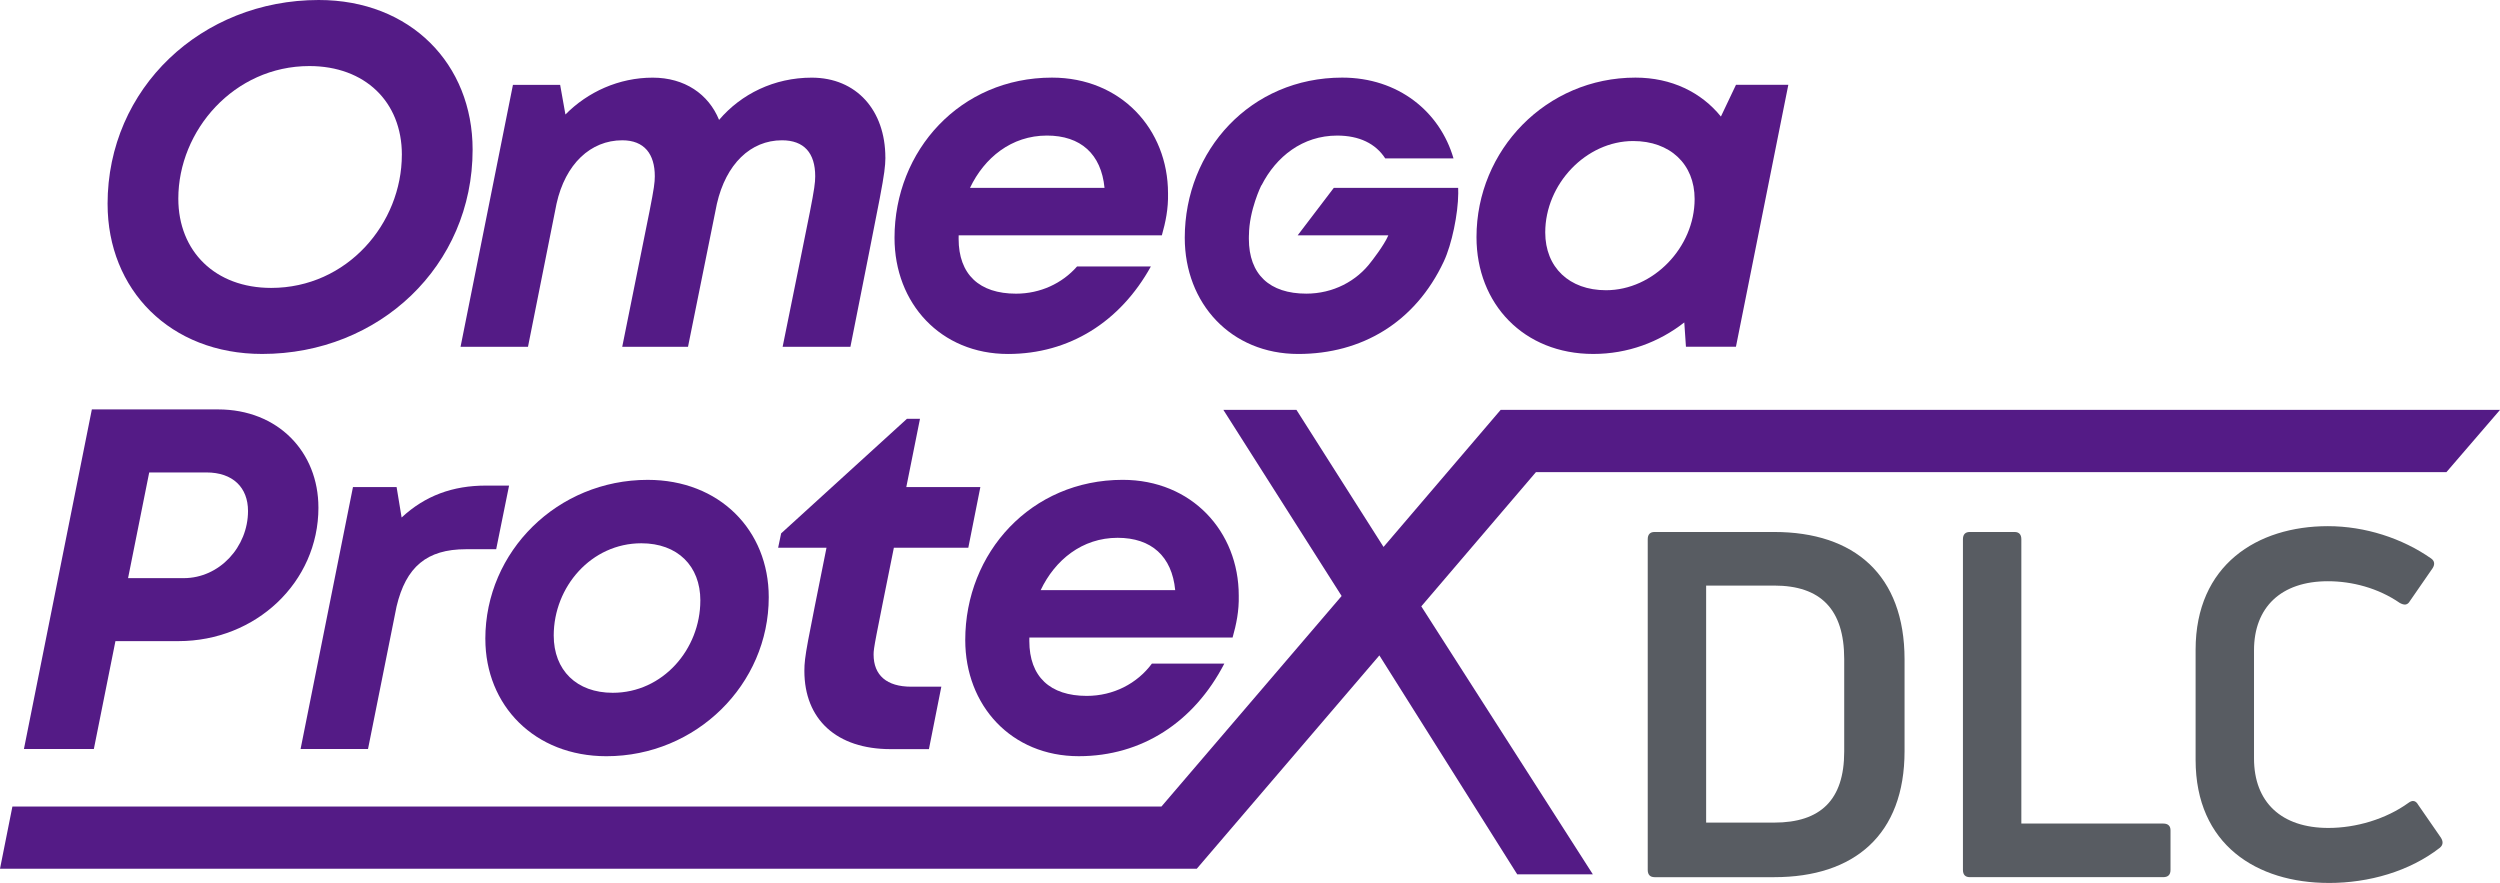 <?xml version="1.0" encoding="UTF-8"?>
<svg id="b" data-name="レイヤー 2" xmlns="http://www.w3.org/2000/svg" viewBox="0 0 114.67 40.499">
  <g id="c" data-name="レイヤー 1">
    <g>
      <g>
        <path d="M75.888,40.233c-.199,0-.31-.111-.31-.332v-15.168c0-.221.111-.332.31-.332h5.491c3.676,0,5.979,1.971,5.979,5.846v4.207c0,3.831-2.303,5.78-5.979,5.78h-5.491ZM78.257,37.731h3.122c2.126,0,3.211-1.041,3.211-3.255v-4.251c0-2.281-1.085-3.366-3.211-3.366h-3.122v10.872Z" style="fill: #585c62;"/>
        <path d="M90.346,40.233c-.199,0-.31-.111-.31-.332v-15.168c0-.221.111-.332.31-.332h2.059c.199,0,.31.111.31.332v13.042h6.51c.221,0,.332.111.332.31v1.816c0,.221-.111.332-.332.332h-8.879Z" style="fill: #585c62;"/>
        <path d="M106.819,40.499c-3.299,0-6.111-1.749-6.111-5.647v-5.049c0-3.897,2.834-5.669,6.067-5.669,1.705,0,3.41.554,4.739,1.484.155.111.177.266.066.443l-1.041,1.506c-.111.199-.266.199-.465.089-.996-.687-2.192-.996-3.299-.996-2.148,0-3.388,1.196-3.388,3.167v4.96c0,2.015,1.262,3.189,3.41,3.189,1.262,0,2.635-.399,3.676-1.152.177-.133.332-.111.443.089l1.041,1.506c.111.177.111.332-.044.465-1.395,1.085-3.255,1.616-5.093,1.616Z" style="fill: #585c62;"/>
      </g>
      <g>
        <g>
          <path d="M4.934,9.358C4.934,4.037,9.253,0,14.619,0c4.208,0,7.059,2.934,7.059,6.862,0,5.336-4.287,9.373-9.653,9.373-4.224,0-7.09-2.949-7.09-6.878ZM18.433,7.097c0-2.429-1.695-4.067-4.243-4.067-3.454,0-6.011,2.954-6.011,6.08,0,2.42,1.695,4.096,4.258,4.096,3.486,0,5.995-2.954,5.995-6.109Z" style="fill: #541b86;"/>
          <path d="M40.612,7.228c-.013.81-.149,1.312-1.605,8.678h-3.109c1.335-6.613,1.494-7.232,1.494-7.823,0-1.066-.512-1.648-1.524-1.648-1.439,0-2.568,1.086-2.986,2.915-.247,1.24-.655,3.229-1.324,6.556h-3.017c1.351-6.74,1.494-7.248,1.494-7.823,0-1.018-.481-1.648-1.492-1.648-1.451,0-2.609,1.082-3.015,2.906l-1.31,6.566h-3.093l2.403-12.015h2.165l.242,1.36c1.026-1.038,2.453-1.69,4.004-1.69,1.463,0,2.559.751,3.044,1.938,1.012-1.189,2.529-1.938,4.248-1.938,2.057,0,3.379,1.503,3.379,3.668Z" style="fill: #541b86;"/>
          <path d="M82.027,3.89l-2.403,12.015h-2.293l-.076-1.116c-1.155.903-2.591,1.446-4.175,1.446-3.185,0-5.356-2.291-5.356-5.358,0-3.992,3.195-7.317,7.292-7.317,1.656,0,3.021.677,3.919,1.786l.691-1.456h2.401ZM77.729,9.128c0-1.6-1.126-2.659-2.818-2.659-2.157,0-4.034,1.966-4.034,4.193,0,1.6,1.101,2.65,2.787,2.65,2.173,0,4.065-1.966,4.065-4.183Z" style="fill: #571a86;"/>
          <path d="M14.606,23.28c0,3.432-2.876,6.127-6.42,6.127h-2.891l-.99,4.947H1.098l3.115-15.575h5.79c2.752,0,4.602,1.954,4.602,4.5ZM11.376,23.439c0-1.078-.694-1.769-1.906-1.769h-2.626l-.97,4.848h2.553c1.641,0,2.949-1.434,2.949-3.079Z" style="fill: #541b86;"/>
          <path d="M23.35,22.274l-.591,2.918h-1.389c-1.797,0-2.749.812-3.18,2.623l-1.31,6.54h-3.093l2.403-12.015h2.001l.23,1.397c1.081-1.004,2.352-1.464,3.861-1.464h1.068Z" style="fill: #541b86;"/>
          <path d="M22.261,29.305c0-4.021,3.316-7.295,7.448-7.295,3.29,0,5.552,2.307,5.552,5.381,0,4.005-3.331,7.295-7.447,7.295-3.29,0-5.552-2.323-5.552-5.381ZM32.124,27.546c0-1.59-1.047-2.627-2.708-2.627-2.293,0-4.018,1.994-4.018,4.231,0,1.591,1.047,2.627,2.707,2.627,2.3,0,4.018-2.001,4.018-4.231Z" style="fill: #541b86;"/>
          <path d="M41,25.122c-.866,4.304-.93,4.596-.93,4.896,0,.961.607,1.479,1.724,1.479h1.383l-.569,2.864h-1.754c-2.485,0-3.959-1.366-3.959-3.59,0-.677.118-1.155,1.015-5.649h-2.218l.137-.657,5.772-5.257h.597l-.628,3.133h3.397l-.553,2.782h-3.413Z" style="fill: #541b86;"/>
          <path d="M47.215,29.244c-.002.052-.002.104-.002.156,0,1.641.954,2.519,2.634,2.519,1.222,0,2.313-.566,2.988-1.48h3.322c-1.389,2.682-3.782,4.246-6.677,4.246-3.093,0-5.206-2.323-5.206-5.327,0-4.011,3.017-7.349,7.222-7.349,3.166,0,5.323,2.368,5.323,5.308.016.712-.111,1.315-.283,1.926l-9.32 0ZM51.263,24.668c-1.629,0-2.872,1.018-3.529,2.399h6.17c-.149-1.551-1.093-2.399-2.642-2.399l0-0Z" style="fill: #541b86;"/>
        </g>
        <polygon points="112.213 21.655 114.67 18.801 68.831 18.801 63.46 25.087 59.466 18.801 56.114 18.801 61.538 27.337 53.273 36.994 .569 36.994 0 39.848 54.893 39.848 63.269 30.062 69.591 40.103 73.06 40.103 65.192 27.812 70.451 21.655 112.213 21.655" style="fill: #541b86;"/>
        <path d="M63.974,8.617h-2.795l-1.656,2.176,3.981-0h.177c-.193.46-.776,1.196-.776,1.196-.675.913-1.766,1.48-2.988,1.48-1.68,0-2.634-.878-2.634-2.519,0-.052.001-.104.002-.156h.002c.005-1.156.568-2.293.568-2.293h.009c.67-1.32,1.887-2.282,3.469-2.282l-0.0 0c1.012,0,1.764.364,2.206,1.048h3.131c-.624-2.153-2.541-3.707-5.105-3.707-4.205,0-7.222,3.338-7.222,7.349,0,3.004,2.114,5.327,5.206,5.327,2.895,0,5.359-1.432,6.677-4.246.366-.781.655-2.181.661-3.122.001-.084-.001-.167-.004-.25h-2.909v0Z" style="fill: #541b86;"/>
        <path d="M53.292,10.794c.172-.61.299-1.214.283-1.926,0-2.94-2.158-5.308-5.323-5.308-4.204,0-7.222,3.338-7.222,7.349,0,3.004,2.114,5.327,5.206,5.327,2.81,0,5.147-1.473,6.552-4.013h-3.386c-.68.775-1.685,1.247-2.798,1.247-1.68,0-2.634-.878-2.634-2.519,0-.052.001-.104.002-.156l9.32-0ZM48.02,6.218l-0.0 0c1.549,0,2.492.848,2.642,2.399h-6.17c.657-1.381,1.9-2.399,3.529-2.399Z" style="fill: #541b86;"/>
      </g>
    </g>
  </g>
</svg>